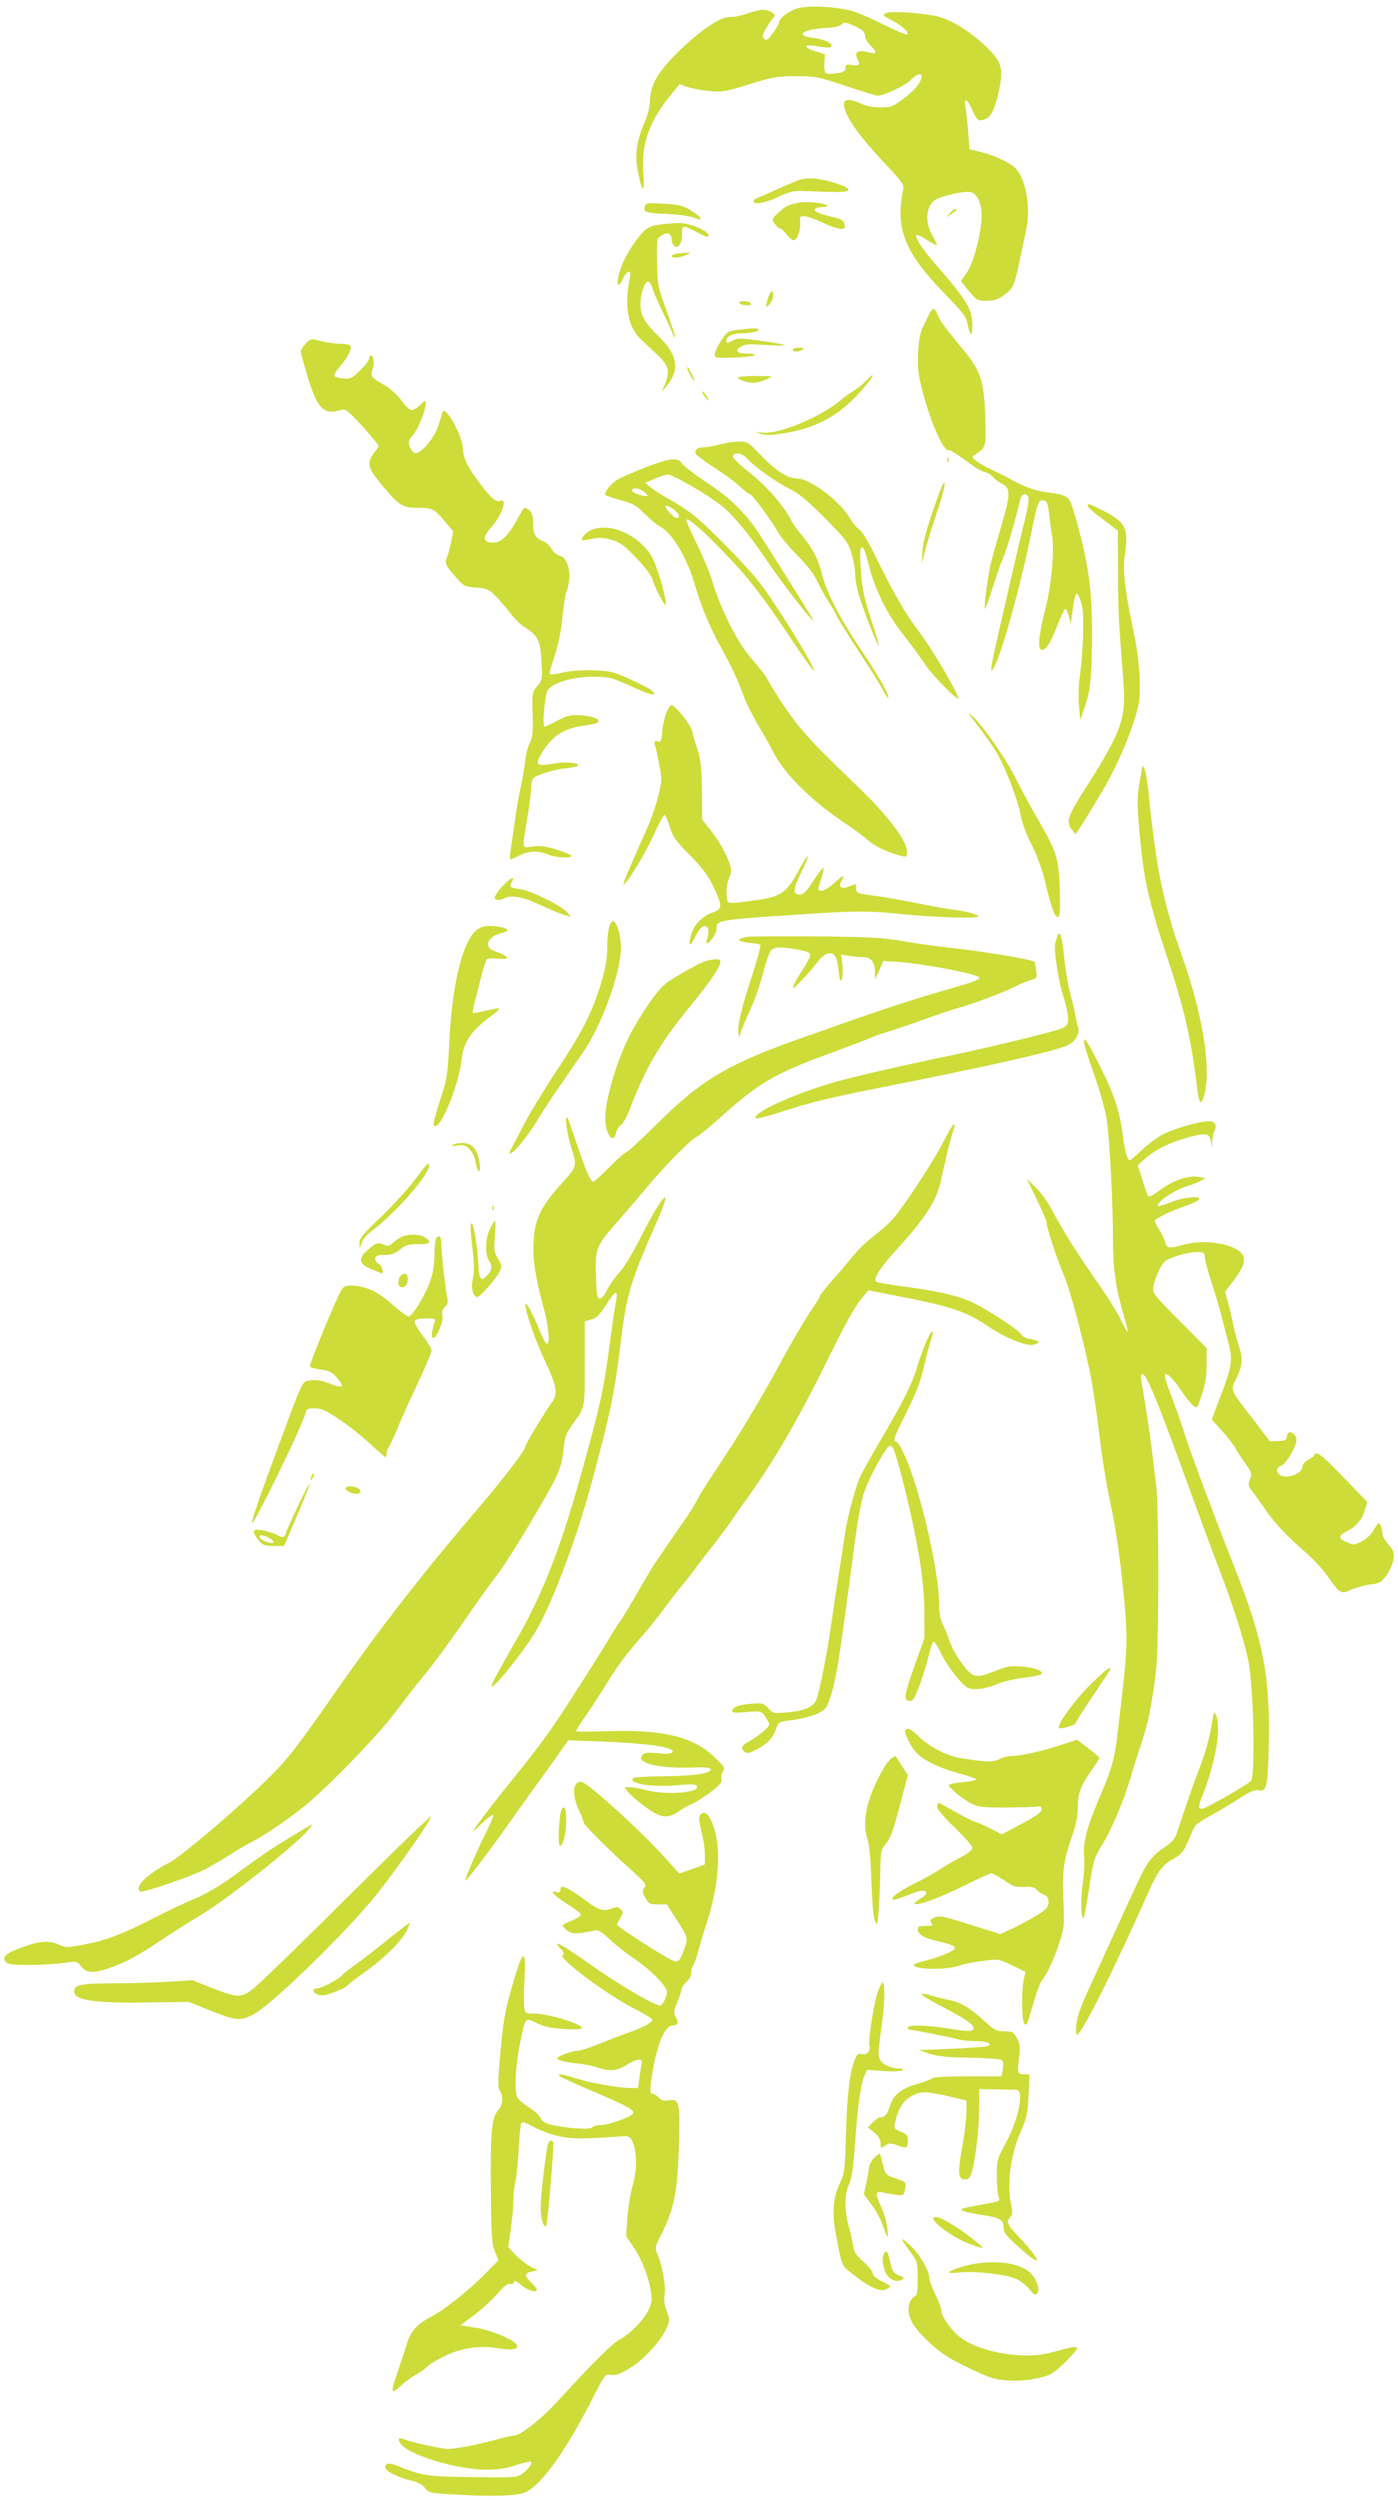 <?xml version="1.0" standalone="no"?>
<!DOCTYPE svg PUBLIC "-//W3C//DTD SVG 20010904//EN"
 "http://www.w3.org/TR/2001/REC-SVG-20010904/DTD/svg10.dtd">
<svg version="1.0" xmlns="http://www.w3.org/2000/svg"
 width="716pt" height="1280pt" viewBox="0 0 716 1280"
 preserveAspectRatio="xMidYMid meet">
<g transform="translate(0,1280) scale(0.1,-0.1)"
fill="#cddc39" stroke="none">
<path d="M4090 12759 c-44 -11 -100 -52 -100 -74 0 -7 -14 -31 -31 -54 -25
-35 -33 -40 -45 -30 -12 10 -11 18 12 58 15 25 32 49 38 54 16 11 -22 37 -56
37 -15 0 -51 -9 -80 -19 -29 -11 -70 -19 -90 -18 -50 1 -151 -67 -270 -184
-100 -99 -138 -166 -139 -246 -1 -27 -11 -72 -25 -103 -44 -102 -54 -168 -37
-257 21 -111 36 -119 28 -13 -12 146 27 262 131 392 l54 67 40 -14 c22 -8 73
-17 113 -21 66 -6 83 -3 206 35 120 37 144 41 239 41 100 0 113 -3 254 -50 82
-27 155 -50 163 -50 32 0 144 53 170 81 29 29 55 38 55 19 0 -29 -37 -75 -92
-115 -55 -41 -65 -45 -118 -45 -36 0 -74 7 -101 20 -81 36 -105 19 -73 -53 27
-60 87 -138 198 -256 90 -96 97 -106 91 -135 -40 -196 9 -319 206 -522 97
-100 119 -127 124 -160 13 -67 24 -74 25 -13 0 86 -25 128 -186 313 -70 80
-111 143 -100 153 3 3 27 -8 53 -25 26 -17 49 -29 51 -27 2 2 -8 23 -22 48
-45 76 -32 166 28 191 54 22 142 39 169 32 38 -9 62 -78 53 -156 -12 -101 -44
-212 -75 -257 l-30 -42 41 -50 c40 -49 44 -51 91 -51 37 0 58 6 87 28 48 33
56 51 80 166 10 50 26 125 35 166 24 111 3 251 -49 313 -25 31 -110 71 -191
91 l-50 12 -6 85 c-3 46 -10 104 -14 128 -10 56 8 48 36 -15 24 -52 30 -57 63
-45 32 13 49 47 71 141 26 115 16 152 -55 222 -90 88 -196 153 -272 167 -98
18 -232 25 -253 13 -16 -9 -13 -13 31 -35 51 -26 92 -63 81 -73 -3 -4 -52 16
-109 44 -57 29 -129 61 -162 72 -70 24 -221 34 -286 19z m310 -104 c20 -10 30
-23 30 -38 0 -13 13 -36 30 -52 37 -36 31 -45 -20 -31 -46 12 -67 -3 -49 -35
16 -31 10 -38 -26 -32 -31 5 -35 3 -35 -15 0 -17 -8 -22 -44 -27 -25 -4 -50
-4 -56 0 -6 4 -10 26 -8 52 l3 45 -47 15 c-61 18 -65 38 -5 28 66 -11 82 -11
86 0 6 15 -42 35 -99 42 -90 11 -48 43 63 49 45 2 76 8 85 18 16 15 32 12 92
-19z"/>
<path d="M4096 11880 c-15 -5 -67 -27 -115 -49 -47 -21 -94 -42 -103 -45 -10
-3 -18 -10 -18 -16 0 -20 59 -10 126 22 59 28 78 32 134 30 188 -8 225 -7 225
7 0 16 -108 51 -175 57 -25 2 -58 -1 -74 -6z"/>
<path d="M4100 11764 c-60 -11 -73 -16 -110 -50 -39 -35 -39 -36 -22 -60 9
-13 22 -24 28 -24 5 0 20 -13 32 -30 13 -16 29 -30 36 -30 19 0 38 51 34 91
-3 31 -1 34 23 32 14 -1 57 -16 95 -34 59 -28 99 -37 110 -26 2 2 1 12 -2 24
-4 15 -19 23 -62 33 -67 15 -95 27 -87 41 4 5 20 9 38 9 48 0 19 18 -38 23
-27 3 -61 3 -75 1z"/>
<path d="M3304 11747 c-12 -33 1 -38 108 -42 64 -3 122 -11 143 -20 52 -21 41
2 -17 38 -38 24 -60 29 -136 34 -79 5 -92 4 -98 -10z"/>
<path d="M4864 11708 l-19 -21 28 18 c28 18 33 25 19 25 -5 0 -17 -10 -28 -22z"/>
<path d="M3385 11651 c-63 -8 -81 -20 -129 -85 -45 -59 -81 -135 -90 -188 -8
-46 4 -49 24 -6 22 46 45 51 36 7 -30 -146 -11 -252 56 -316 24 -22 64 -61 91
-85 52 -51 59 -79 32 -146 l-15 -37 25 30 c67 80 56 157 -36 247 -78 77 -99
112 -99 171 0 54 24 121 41 115 7 -2 18 -22 24 -44 7 -21 31 -75 53 -119 22
-44 43 -90 47 -103 4 -13 9 -21 12 -19 2 3 -17 63 -42 134 -45 122 -48 134
-50 244 -2 64 0 121 3 126 4 6 18 16 31 23 26 13 41 2 41 -31 0 -9 6 -22 14
-28 20 -17 40 14 39 60 -2 48 6 49 81 8 49 -26 57 -27 54 -12 -4 24 -101 63
-153 61 -22 0 -62 -4 -90 -7z"/>
<path d="M3478 11503 c-21 -2 -38 -8 -38 -14 0 -13 40 -10 75 6 31 14 27 14
-37 8z"/>
<path d="M3933 11273 c-6 -21 -10 -39 -8 -41 8 -8 35 33 35 54 0 36 -13 29
-27 -13z"/>
<path d="M3786 11252 c-3 -6 10 -12 29 -14 22 -2 34 0 32 6 -5 14 -53 20 -61
8z"/>
<path d="M4757 11188 c-8 -18 -24 -49 -33 -68 -11 -22 -19 -68 -22 -126 -3
-75 0 -108 22 -194 44 -169 112 -320 137 -305 4 3 40 -20 81 -50 40 -31 86
-59 101 -62 15 -3 33 -13 40 -23 7 -9 27 -25 44 -34 51 -26 51 -49 -2 -230
-26 -88 -51 -179 -55 -201 -15 -76 -31 -207 -26 -212 2 -3 21 48 42 113 20 66
45 135 54 154 15 31 70 219 85 293 6 30 32 37 42 10 4 -9 -3 -55 -15 -102 -12
-47 -39 -162 -61 -256 -21 -93 -53 -231 -70 -305 -46 -201 -53 -239 -36 -216
36 48 131 383 191 669 40 194 42 199 67 195 19 -3 23 -12 30 -68 4 -36 11 -89
16 -118 11 -76 -4 -245 -33 -360 -33 -128 -42 -207 -26 -217 21 -13 49 28 84
119 18 48 37 88 41 89 5 1 14 -16 19 -38 l10 -40 11 80 c5 45 14 78 20 76 6
-2 16 -24 24 -50 15 -51 11 -231 -9 -376 -6 -44 -8 -111 -4 -150 l7 -70 19 55
c32 92 39 147 41 360 2 254 -18 393 -94 653 -23 77 -30 83 -139 97 -61 8 -108
25 -190 70 -19 11 -60 31 -90 45 -30 14 -66 34 -80 45 -24 20 -24 21 -6 33 57
35 57 36 52 197 -6 177 -24 232 -109 335 -102 124 -118 145 -133 180 -18 43
-26 44 -47 3z"/>
<path d="M3775 11111 c-46 -6 -52 -9 -82 -56 -34 -52 -42 -84 -20 -86 49 -4
184 4 192 12 5 5 -9 9 -37 9 -55 0 -68 13 -34 35 20 13 42 15 128 9 56 -4 101
-4 98 -1 -3 3 -58 13 -122 22 -107 15 -120 15 -148 0 -25 -13 -30 -13 -30 -1
0 26 31 40 90 40 33 1 65 7 72 14 13 13 -13 14 -107 3z"/>
<path d="M1566 11041 c-14 -15 -26 -33 -26 -40 0 -7 16 -64 35 -128 49 -161
81 -196 159 -175 35 10 37 9 90 -46 46 -48 116 -130 116 -136 0 -1 -11 -17
-25 -36 -37 -50 -32 -74 31 -151 95 -116 114 -129 190 -129 79 0 88 -4 142
-69 l43 -51 -11 -58 c-7 -31 -17 -67 -22 -79 -12 -25 -4 -41 54 -107 32 -36
39 -40 96 -44 54 -4 65 -9 98 -41 20 -20 54 -60 76 -88 22 -29 54 -61 72 -72
71 -45 83 -67 89 -174 5 -95 5 -98 -21 -129 -26 -31 -27 -35 -24 -145 2 -90 0
-119 -14 -145 -10 -18 -21 -62 -25 -98 -4 -36 -14 -96 -23 -135 -9 -38 -23
-119 -31 -180 -8 -60 -18 -127 -21 -147 -3 -21 -3 -38 0 -38 4 0 24 9 46 20
47 24 97 26 147 5 40 -17 128 -21 118 -5 -3 5 -38 19 -76 31 -52 16 -83 20
-120 15 -58 -8 -56 -19 -29 141 11 65 20 137 20 159 0 23 6 46 13 51 26 20
110 45 167 50 33 3 60 9 60 14 0 16 -67 20 -129 9 -82 -15 -92 -6 -58 52 52
89 114 129 217 143 30 4 61 10 68 14 26 14 -18 35 -82 39 -53 3 -69 0 -120
-27 -32 -17 -62 -31 -67 -31 -13 0 1 162 16 186 24 38 128 69 230 69 86 0 94
-2 198 -49 100 -46 140 -54 106 -22 -8 8 -57 34 -109 57 -87 40 -103 44 -190
47 -60 2 -118 -2 -157 -11 -35 -9 -65 -12 -67 -8 -3 4 8 45 24 92 18 53 33
124 40 192 6 59 14 118 19 130 33 88 16 180 -35 193 -13 4 -31 19 -39 34 -8
15 -28 33 -45 40 -39 16 -50 37 -50 95 0 36 -5 51 -22 65 -23 18 -23 18 -59
-49 -50 -90 -87 -123 -130 -119 -47 4 -48 28 -5 76 36 39 66 98 66 127 0 12
-6 15 -20 10 -23 -7 -53 22 -123 118 -45 62 -65 106 -66 149 -2 69 -92 229
-105 187 -2 -8 -12 -39 -21 -69 -19 -59 -85 -140 -116 -140 -9 0 -22 13 -29
30 -11 27 -10 32 13 60 28 32 67 128 67 162 0 21 -1 21 -28 -5 -15 -15 -35
-27 -44 -27 -9 0 -33 23 -53 51 -24 31 -58 62 -92 81 -62 35 -68 44 -54 80 10
28 4 68 -10 68 -5 0 -9 -8 -9 -17 0 -9 -21 -36 -46 -60 -41 -39 -50 -44 -86
-41 -23 2 -43 8 -45 15 -2 6 12 29 31 51 37 41 60 87 50 103 -3 5 -26 9 -52 9
-26 0 -70 6 -99 14 -51 14 -52 13 -77 -13z"/>
<path d="M4060 11010 c0 -13 30 -13 50 0 11 7 7 10 -17 10 -18 0 -33 -4 -33
-10z"/>
<path d="M3520 10916 c0 -11 30 -66 36 -66 2 0 -3 15 -12 33 -19 36 -24 44
-24 33z"/>
<path d="M3780 10867 c0 -11 47 -27 81 -27 24 0 89 24 89 33 0 1 -38 2 -85 2
-47 0 -85 -3 -85 -8z"/>
<path d="M4434 10849 c-16 -17 -45 -40 -64 -51 -19 -12 -46 -31 -60 -43 -98
-86 -320 -180 -404 -170 -41 5 -41 5 -9 -6 24 -9 54 -8 130 5 141 23 256 82
350 179 60 62 102 117 90 117 -2 0 -16 -14 -33 -31z"/>
<path d="M3605 10776 c10 -14 19 -26 22 -26 7 0 -17 39 -28 46 -6 3 -3 -5 6
-20z"/>
<path d="M3685 10524 c-27 -7 -65 -14 -83 -14 -40 0 -55 -26 -26 -46 10 -7 24
-17 29 -22 6 -5 37 -26 70 -47 33 -21 82 -57 109 -81 26 -24 52 -44 57 -44 10
0 108 -131 144 -195 16 -27 61 -81 100 -120 47 -46 81 -91 100 -130 16 -33 41
-78 55 -100 15 -22 37 -60 49 -85 13 -25 65 -108 116 -185 51 -77 104 -162
118 -190 15 -27 26 -44 27 -37 0 23 -48 108 -145 253 -104 154 -174 291 -195
379 -17 73 -50 137 -100 195 -22 26 -48 61 -56 78 -39 77 -121 172 -211 244
-52 41 -92 80 -90 87 8 24 47 17 75 -13 38 -42 156 -126 222 -157 40 -19 88
-59 174 -146 108 -109 120 -124 137 -181 10 -34 19 -82 19 -107 0 -25 8 -72
19 -106 25 -83 91 -253 101 -259 4 -3 -12 55 -37 128 -35 106 -46 154 -53 246
-6 68 -6 119 -1 124 12 12 19 -1 41 -88 31 -123 94 -250 172 -349 38 -48 91
-120 118 -160 40 -60 181 -201 169 -169 -22 59 -139 255 -200 336 -75 100
-129 193 -235 409 -29 59 -62 112 -73 118 -11 5 -32 31 -47 55 -52 90 -205
205 -271 205 -47 0 -109 39 -182 115 -70 73 -73 75 -119 74 -26 0 -69 -7 -97
-15z"/>
<path d="M4851 10444 c0 -11 3 -14 6 -6 3 7 2 16 -1 19 -3 4 -6 -2 -5 -13z"/>
<path d="M3305 10407 c-61 -24 -127 -53 -146 -65 -34 -21 -68 -67 -57 -77 3
-3 38 -15 78 -26 63 -17 81 -28 122 -70 27 -27 62 -56 77 -64 65 -33 143 -166
183 -309 26 -93 77 -215 128 -306 49 -86 94 -182 121 -259 10 -29 41 -90 67
-135 27 -44 66 -115 88 -156 52 -101 191 -239 339 -339 61 -41 126 -89 146
-107 33 -29 105 -62 169 -77 23 -6 25 -3 25 26 0 51 -101 185 -244 322 -205
198 -253 248 -312 320 -55 69 -130 182 -159 239 -8 16 -43 60 -77 99 -75 83
-165 262 -208 412 -10 33 -44 114 -76 180 -32 65 -56 121 -54 124 10 9 68 -39
174 -148 135 -137 207 -228 361 -459 63 -94 116 -169 118 -167 12 11 -182 326
-276 450 -61 80 -273 297 -342 349 -30 24 -86 60 -124 81 -38 21 -80 48 -95
61 l-26 22 48 21 c27 12 58 21 69 21 24 0 191 -96 267 -154 58 -44 141 -142
224 -265 98 -146 290 -391 244 -311 -30 50 -241 387 -278 441 -67 99 -141 170
-257 247 -63 41 -120 86 -129 99 -22 33 -59 29 -188 -20z m-4 -127 c18 -15 20
-19 8 -20 -27 0 -79 21 -73 31 9 15 41 10 65 -11z m156 -94 c20 -17 25 -28 17
-35 -7 -8 -20 -1 -44 24 -40 41 -19 50 27 11z"/>
<path d="M4782 10197 c-36 -105 -55 -175 -58 -218 l-3 -64 18 70 c10 39 37
125 60 193 23 67 41 134 39 148 -2 17 -21 -27 -56 -129z"/>
<path d="M5572 10208 c3 -7 24 -28 49 -46 24 -18 58 -43 74 -56 l30 -23 1
-199 c0 -196 3 -261 25 -539 14 -169 5 -226 -50 -340 -21 -44 -79 -144 -130
-222 -102 -159 -113 -189 -83 -228 l20 -26 20 28 c10 16 58 92 105 171 88 144
172 343 198 463 15 70 5 234 -22 359 -47 220 -60 331 -49 402 22 143 7 174
-111 234 -76 38 -83 40 -77 22z"/>
<path d="M3023 10084 c-27 -14 -50 -41 -41 -50 2 -1 24 2 50 7 37 8 60 7 101
-5 44 -13 64 -28 126 -93 52 -54 78 -91 87 -121 13 -43 64 -136 64 -117 1 46
-48 208 -76 252 -71 111 -219 172 -311 127z"/>
<path d="M3413 9153 c-8 -21 -18 -64 -21 -96 -4 -52 -7 -58 -24 -53 -17 4 -19
1 -14 -17 4 -12 14 -57 22 -101 15 -75 15 -82 -6 -165 -11 -47 -38 -124 -60
-171 -77 -172 -120 -273 -117 -277 10 -10 111 154 153 248 27 60 53 108 58
106 5 -2 17 -29 27 -62 15 -50 30 -71 103 -144 65 -66 93 -104 120 -161 46
-96 46 -115 0 -130 -55 -18 -100 -63 -114 -115 -18 -63 -6 -67 22 -9 24 51 53
68 65 38 3 -9 1 -30 -4 -45 -6 -16 -7 -29 -3 -29 15 0 50 52 50 74 0 47 -5 46
485 78 230 15 315 14 465 -2 168 -17 390 -24 390 -12 0 11 -63 27 -145 37 -27
4 -104 18 -170 31 -66 14 -163 31 -215 38 -92 12 -95 13 -95 38 1 25 0 25 -34
11 -40 -17 -59 -6 -42 25 20 37 12 35 -34 -7 -24 -22 -54 -41 -65 -41 -24 0
-24 -1 -4 61 9 27 14 52 11 55 -3 3 -26 -26 -51 -65 -37 -57 -51 -71 -71 -71
-36 0 -33 30 11 119 20 40 34 75 31 77 -3 3 -24 -31 -48 -75 -58 -110 -93
-134 -219 -150 -155 -21 -145 -24 -148 33 -2 29 3 61 12 81 11 22 13 41 7 61
-14 50 -57 128 -102 184 l-43 54 -1 146 c-1 117 -6 158 -22 210 -12 36 -24 80
-28 97 -6 32 -88 133 -106 133 -6 0 -17 -17 -26 -37z"/>
<path d="M4966 9140 c7 -8 34 -45 62 -82 28 -37 63 -88 78 -113 43 -75 104
-232 119 -309 8 -45 31 -107 59 -162 30 -59 54 -126 71 -197 31 -131 50 -181
66 -171 8 5 10 46 7 143 -7 160 -15 188 -111 354 -36 61 -88 158 -116 214 -48
98 -174 277 -222 318 -13 11 -19 13 -13 5z"/>
<path d="M5846 8850 c-3 -19 -10 -60 -15 -90 -9 -54 -4 -153 18 -345 17 -146
49 -277 122 -495 93 -279 128 -431 158 -673 12 -104 24 -116 42 -40 31 137
-14 409 -117 698 -98 276 -133 450 -173 850 -5 44 -13 91 -18 105 -11 25 -11
25 -17 -10z"/>
<path d="M2593 8282 c-17 -15 -39 -39 -48 -54 -15 -25 -15 -28 -2 -34 9 -3 24
-1 36 5 39 21 93 12 190 -33 53 -25 110 -48 126 -52 l30 -7 -23 25 c-29 32
-184 108 -232 115 -59 8 -62 10 -50 34 17 31 7 32 -27 1z"/>
<path d="M3121 8058 c-6 -17 -11 -66 -11 -108 0 -57 -8 -104 -30 -179 -45
-149 -94 -248 -223 -443 -64 -97 -139 -220 -168 -274 -28 -55 -58 -110 -65
-124 -52 -94 53 12 119 120 28 47 87 137 131 200 44 63 95 138 114 165 94 136
192 407 192 532 0 62 -17 124 -38 137 -6 3 -15 -8 -21 -26z"/>
<path d="M2452 8046 c-77 -42 -136 -270 -151 -581 -8 -168 -11 -187 -45 -291
-39 -121 -43 -146 -22 -138 37 14 119 227 130 337 10 94 49 151 159 231 21 15
36 30 34 33 -3 2 -33 -3 -68 -11 -34 -9 -64 -14 -67 -12 -2 3 1 25 7 48 7 24
22 81 33 128 12 47 25 90 29 96 6 7 29 9 60 6 63 -6 60 8 -6 34 -36 13 -45 22
-45 40 0 25 28 48 73 58 38 9 34 22 -10 30 -56 9 -85 7 -111 -8z"/>
<path d="M5415 8005 c-3 -8 -7 -23 -10 -32 -10 -29 17 -204 42 -277 12 -38 23
-87 23 -108 0 -35 -4 -41 -35 -54 -39 -16 -334 -88 -525 -129 -286 -59 -541
-118 -635 -145 -216 -63 -428 -160 -403 -185 3 -4 55 9 115 28 186 60 248 75
659 156 473 95 769 163 823 190 25 13 43 31 49 50 6 16 8 31 6 34 -2 2 -9 30
-15 63 -6 32 -19 88 -29 124 -10 36 -24 118 -30 183 -11 107 -23 141 -35 102z"/>
<path d="M3830 8004 c-48 -9 -57 -16 -30 -24 14 -5 39 -8 57 -9 17 -1 34 -5
37 -10 3 -5 -17 -78 -44 -162 -55 -168 -74 -252 -68 -290 4 -23 5 -23 12 6 5
17 26 67 47 112 21 45 51 128 65 185 15 57 34 111 42 121 18 20 51 21 138 5
47 -8 64 -16 64 -27 0 -9 -21 -47 -45 -85 -25 -38 -45 -75 -45 -83 0 -13 84
74 134 140 32 41 69 49 85 18 6 -10 14 -45 17 -77 6 -49 9 -54 16 -33 5 13 6
46 2 73 l-6 49 38 -6 c22 -4 53 -7 71 -7 43 0 63 -23 64 -73 l1 -42 21 48 21
47 80 -5 c115 -8 364 -54 405 -75 22 -12 -6 -23 -185 -74 -88 -25 -246 -75
-350 -111 -104 -36 -253 -88 -331 -116 -407 -141 -548 -223 -780 -455 -80 -79
-151 -144 -157 -144 -6 0 -44 -34 -85 -75 -40 -41 -77 -75 -82 -75 -14 0 -38
54 -84 191 -24 72 -46 133 -49 137 -16 15 -3 -79 20 -154 30 -95 30 -94 -45
-178 -113 -125 -142 -185 -148 -306 -5 -90 7 -170 52 -339 25 -94 33 -181 16
-181 -5 0 -17 21 -28 47 -38 95 -81 178 -82 156 -1 -36 46 -175 98 -286 64
-136 70 -172 37 -217 -44 -63 -136 -216 -136 -227 0 -18 -114 -167 -235 -308
-277 -323 -497 -606 -700 -895 -240 -344 -281 -397 -385 -498 -156 -154 -444
-399 -503 -428 -113 -57 -183 -127 -148 -148 12 -8 255 75 328 112 34 18 93
52 130 76 37 24 91 55 120 70 65 33 221 141 292 204 145 128 358 351 443 465
50 67 108 142 129 166 42 47 162 212 275 377 40 57 85 119 100 138 28 33 110
160 181 281 148 250 160 277 170 384 5 50 13 73 39 110 72 99 69 85 69 321 l0
215 34 10 c27 8 43 24 74 73 54 85 65 85 48 -4 -5 -27 -19 -123 -31 -214 -27
-206 -42 -277 -124 -576 -121 -444 -211 -677 -363 -940 -102 -177 -128 -228
-110 -217 30 18 146 163 211 265 83 130 216 478 295 773 99 366 119 466 151
730 29 237 50 308 190 624 82 187 20 122 -86 -89 -39 -78 -86 -156 -112 -185
-25 -27 -54 -69 -65 -93 -14 -27 -27 -42 -37 -40 -12 3 -15 25 -18 122 -3 140
0 146 123 286 41 47 103 119 137 160 86 104 217 238 252 257 16 8 83 63 148
122 171 153 263 207 503 295 180 67 255 95 264 101 5 3 45 16 88 29 43 14 123
41 178 61 55 20 123 43 151 51 84 23 239 81 301 112 32 16 71 32 87 36 27 7
28 9 23 47 -3 23 -7 42 -9 45 -13 12 -265 54 -451 74 -54 6 -153 20 -220 31
-104 19 -169 22 -447 25 -179 1 -336 0 -350 -2z"/>
<path d="M3619 7881 c-31 -10 -54 -22 -151 -78 -67 -40 -84 -55 -141 -136 -35
-51 -83 -128 -104 -172 -67 -134 -123 -325 -123 -420 0 -81 41 -138 55 -75 4
16 15 35 25 40 10 5 30 42 46 82 76 202 154 337 298 513 119 145 166 215 166
245 0 11 -33 12 -71 1z"/>
<path d="M5555 7449 c4 -19 29 -96 56 -171 26 -76 52 -171 58 -215 15 -111 31
-422 31 -598 0 -160 13 -252 54 -395 14 -46 23 -86 21 -88 -2 -2 -17 25 -34
60 -16 35 -67 116 -113 182 -104 148 -187 279 -237 376 -22 41 -60 95 -86 120
l-46 45 50 -104 c28 -57 51 -111 51 -120 0 -25 54 -189 89 -270 34 -80 106
-354 141 -536 11 -60 30 -189 41 -285 11 -96 33 -236 49 -310 36 -168 55 -300
75 -505 23 -249 23 -260 -35 -739 -12 -103 -30 -163 -91 -304 -63 -148 -82
-221 -77 -297 3 -33 0 -96 -7 -140 -11 -79 -9 -175 4 -175 3 0 16 68 29 151
22 147 24 154 72 233 48 79 111 231 145 351 9 33 32 105 51 160 35 106 55 204
75 375 15 131 15 830 0 950 -6 47 -15 121 -20 165 -11 92 -49 340 -57 371 -3
12 -1 25 5 29 19 11 83 -145 251 -610 46 -126 110 -299 142 -383 71 -185 123
-346 150 -467 28 -126 39 -603 14 -624 -35 -29 -232 -141 -248 -141 -23 0 -23
8 2 71 66 167 95 340 69 406 -11 26 -13 22 -25 -57 -7 -47 -31 -134 -54 -195
-37 -96 -58 -156 -123 -350 -10 -31 -26 -49 -68 -76 -60 -40 -87 -77 -136
-184 -18 -38 -74 -160 -124 -270 -50 -110 -112 -245 -137 -300 -30 -66 -47
-118 -50 -154 -3 -38 -1 -52 6 -47 31 19 190 338 358 716 52 118 77 153 133
183 41 23 52 35 75 89 15 35 31 70 35 78 4 8 41 33 82 55 41 22 107 62 147 88
54 35 79 46 97 41 42 -10 49 21 53 239 7 347 -28 529 -173 897 -112 282 -233
608 -260 695 -15 50 -45 134 -66 188 -21 55 -36 103 -33 109 8 13 40 -17 84
-82 48 -71 78 -98 85 -79 37 101 45 140 45 215 l0 82 -140 141 c-134 135 -139
142 -133 173 9 49 38 111 59 130 25 21 117 48 166 48 33 0 38 -3 38 -24 0 -13
15 -71 34 -128 18 -56 40 -130 49 -163 8 -33 22 -89 32 -125 32 -125 32 -126
-56 -356 l-23 -62 52 -57 c29 -32 60 -71 68 -87 9 -17 32 -53 52 -80 33 -47
35 -53 24 -82 -11 -27 -10 -34 8 -56 11 -14 41 -55 66 -92 49 -73 114 -142
213 -228 35 -30 83 -82 107 -115 68 -96 71 -98 124 -74 25 11 69 23 99 27 47
6 56 11 83 48 16 23 32 59 35 81 4 34 1 45 -26 75 -17 20 -31 45 -31 56 0 26
-10 52 -19 52 -5 0 -16 -16 -27 -35 -10 -20 -35 -43 -59 -56 -38 -20 -42 -20
-78 -4 -45 19 -44 33 4 57 45 23 76 59 90 108 l12 40 -113 117 c-117 122 -150
148 -158 125 -2 -7 -17 -19 -33 -27 -17 -9 -29 -24 -29 -35 0 -37 -90 -66
-118 -38 -19 19 -14 34 13 46 25 12 75 98 75 130 0 23 -25 46 -40 37 -5 -3
-10 -14 -10 -23 0 -14 -10 -18 -43 -20 l-43 -1 -84 110 c-126 164 -119 148
-87 214 31 63 34 104 11 166 -8 24 -19 67 -25 94 -5 28 -17 80 -27 116 l-18
65 34 45 c57 73 73 111 59 140 -30 60 -194 89 -312 55 -67 -20 -80 -17 -89 19
-4 15 -18 43 -31 63 -13 19 -22 39 -19 44 8 13 92 53 150 72 28 9 60 23 70 31
34 26 -72 18 -140 -10 -33 -13 -62 -22 -65 -20 -15 16 87 85 154 104 22 6 51
18 64 25 l25 14 -31 6 c-54 12 -143 -19 -216 -77 -21 -16 -42 -26 -46 -21 -4
5 -18 43 -30 84 l-24 74 40 36 c53 47 136 86 230 110 86 22 99 18 106 -33 4
-30 4 -30 5 6 1 21 6 47 12 57 15 28 2 50 -29 50 -45 0 -175 -37 -232 -66 -29
-14 -78 -51 -109 -80 -31 -30 -60 -54 -64 -54 -12 0 -25 46 -36 132 -16 121
-44 206 -116 349 -66 133 -92 168 -79 108z"/>
<path d="M4836 6962 c-50 -100 -210 -344 -265 -405 -20 -22 -64 -61 -98 -87
-34 -26 -80 -69 -101 -97 -22 -27 -69 -83 -106 -124 -36 -41 -66 -78 -66 -82
0 -5 -11 -25 -25 -45 -45 -64 -121 -193 -190 -322 -90 -165 -198 -345 -305
-505 -48 -71 -98 -150 -110 -175 -13 -25 -41 -71 -64 -103 -23 -32 -60 -86
-83 -120 -23 -34 -51 -75 -63 -92 -12 -16 -52 -84 -90 -150 -38 -66 -77 -131
-87 -145 -10 -13 -39 -58 -64 -100 -53 -88 -178 -285 -244 -385 -64 -97 -136
-195 -231 -311 -95 -117 -207 -263 -219 -284 -4 -8 15 7 43 34 29 28 54 47 57
44 4 -3 -10 -38 -30 -78 -53 -105 -116 -252 -111 -257 5 -5 119 145 244 322
51 72 120 169 155 216 34 47 77 107 94 132 l33 47 147 -5 c264 -10 403 -30
387 -56 -5 -8 -29 -10 -74 -5 -55 5 -70 3 -81 -10 -34 -41 88 -70 269 -63 71
3 99 -5 72 -21 -23 -14 -107 -23 -247 -24 -73 -1 -136 -5 -140 -9 -27 -28 94
-48 222 -37 90 8 105 6 105 -10 0 -30 -167 -40 -260 -15 -30 8 -68 15 -83 15
l-29 0 19 -25 c10 -13 49 -47 87 -75 81 -59 114 -63 172 -24 21 15 54 33 72
41 18 7 59 34 93 59 45 35 58 50 54 64 -3 10 0 28 7 40 12 20 8 26 -47 78
-107 101 -263 138 -542 129 -90 -3 -163 -3 -163 0 0 4 26 45 59 92 32 47 81
123 109 169 50 81 94 139 177 233 22 25 72 87 110 138 39 52 77 102 86 111 9
10 36 44 60 76 24 33 68 91 99 129 30 39 72 95 93 125 20 30 55 80 77 110 129
177 259 397 391 663 128 258 162 321 205 373 l31 38 144 -28 c279 -54 357 -80
469 -156 86 -58 194 -103 231 -95 41 9 36 21 -11 29 -23 3 -43 13 -47 21 -8
23 -194 143 -270 175 -76 31 -169 52 -348 75 -66 9 -123 19 -128 24 -15 15 22
72 102 160 151 166 206 250 230 356 34 155 44 194 58 238 26 79 7 65 -41 -31z"/>
<path d="M2320 6939 c-11 -8 -6 -9 23 -4 31 5 41 2 62 -19 14 -14 27 -42 31
-66 10 -60 28 -64 20 -4 -10 69 -34 98 -82 102 -21 1 -46 -3 -54 -9z"/>
<path d="M2130 6767 c-36 -49 -116 -137 -177 -196 -96 -91 -113 -112 -112
-137 l1 -29 9 30 c5 17 26 43 47 58 134 101 308 301 300 345 -2 13 -22 -8 -68
-71z"/>
<path d="M2521 6614 c0 -11 3 -14 6 -6 3 7 2 16 -1 19 -3 4 -6 -2 -5 -13z"/>
<path d="M2510 6510 c-25 -48 -27 -136 -4 -168 18 -26 12 -52 -17 -78 -17 -16
-22 -16 -29 -4 -6 8 -10 35 -10 60 0 60 -21 203 -32 215 -11 12 -10 -28 3
-140 8 -64 8 -108 1 -141 -11 -49 0 -94 23 -94 14 0 101 99 116 134 10 21 8
31 -11 63 -20 34 -21 46 -15 115 3 43 4 78 1 78 -3 0 -15 -18 -26 -40z"/>
<path d="M2060 6469 c-14 -6 -35 -20 -47 -31 -20 -18 -26 -20 -49 -9 -29 13
-45 6 -91 -38 -39 -37 -30 -65 24 -87 27 -11 51 -20 55 -22 18 -8 6 38 -13 48
-11 6 -19 19 -17 28 2 13 14 17 49 17 35 1 54 7 78 28 27 23 42 27 92 27 63 0
73 9 37 34 -25 18 -80 20 -118 5z"/>
<path d="M2233 6458 c-4 -7 -8 -47 -8 -88 -1 -49 -9 -95 -23 -133 -27 -74 -91
-177 -109 -177 -8 0 -43 25 -76 55 -74 66 -127 94 -195 102 -41 4 -53 2 -69
-14 -16 -16 -159 -359 -166 -398 -1 -5 23 -12 53 -16 44 -6 60 -14 82 -38 48
-54 37 -62 -40 -32 -33 13 -62 18 -89 14 -47 -6 -37 13 -157 -309 -95 -256
-146 -402 -146 -420 0 -33 257 491 274 560 6 23 11 26 48 26 33 0 57 -11 123
-55 46 -30 116 -86 158 -125 41 -38 78 -70 81 -70 3 0 6 8 6 18 0 10 4 22 8
27 5 6 26 51 47 100 20 50 68 156 106 236 38 81 69 155 69 165 0 11 -21 45
-46 77 -25 33 -43 65 -40 73 4 10 22 14 57 14 49 0 51 -1 44 -22 -15 -49 -17
-78 -6 -78 18 0 54 88 47 116 -4 16 0 30 13 43 16 16 17 25 9 62 -9 46 -27
211 -28 267 0 33 -13 42 -27 20z"/>
<path d="M2052 6268 c-7 -7 -12 -22 -12 -35 0 -33 37 -31 46 1 10 40 -10 58
-34 34z"/>
<path d="M4747 5938 c-14 -29 -35 -87 -47 -128 -27 -92 -77 -192 -187 -378
-47 -79 -96 -167 -109 -196 -25 -56 -68 -218 -78 -301 -4 -27 -18 -117 -31
-200 -13 -82 -31 -202 -40 -265 -18 -130 -58 -331 -74 -373 -14 -36 -63 -57
-152 -64 -66 -6 -70 -5 -95 22 -24 26 -29 27 -90 22 -62 -5 -94 -18 -94 -39 0
-7 27 -8 74 -3 73 6 74 6 95 -23 11 -17 21 -35 21 -40 0 -14 -58 -63 -103 -87
-40 -21 -46 -35 -22 -55 11 -9 24 -6 65 16 54 29 81 59 97 109 9 27 15 31 68
37 94 12 162 36 184 64 11 13 29 65 40 113 24 99 35 178 116 786 8 61 24 144
35 186 21 76 114 249 137 257 17 5 27 -25 74 -208 69 -278 102 -477 103 -635
l1 -140 -48 -135 c-57 -160 -61 -184 -30 -188 18 -3 25 8 51 75 16 43 37 111
47 151 9 40 21 74 25 77 5 3 19 -18 33 -47 33 -72 114 -177 146 -190 34 -13
94 -4 153 22 26 11 85 25 130 30 45 5 86 14 91 19 15 15 -33 34 -103 39 -55 4
-77 0 -131 -22 -102 -41 -117 -37 -172 37 -26 34 -53 83 -61 108 -8 25 -23 64
-35 87 -15 30 -21 60 -21 109 0 172 -104 614 -181 771 -16 34 -34 62 -40 62
-18 0 -8 27 55 152 45 89 70 153 85 219 12 52 29 116 37 142 22 67 11 69 -19
5z"/>
<path d="M1596 5245 c-9 -26 -7 -32 5 -12 6 10 9 21 6 23 -2 3 -7 -2 -11 -11z"/>
<path d="M1527 5092 c-30 -64 -59 -127 -62 -139 -7 -27 -16 -28 -54 -8 -16 8
-47 17 -70 21 -49 8 -53 -5 -17 -51 20 -25 30 -29 77 -30 l54 0 68 159 c37 87
66 160 64 162 -2 2 -29 -49 -60 -114z m-152 -164 c24 -11 34 -28 16 -28 -20 0
-61 20 -61 30 0 13 13 13 45 -2z"/>
<path d="M1770 5180 c0 -15 46 -34 65 -26 14 5 15 9 5 21 -14 17 -70 21 -70 5z"/>
<path d="M5582 4173 c-82 -82 -172 -207 -158 -220 8 -8 86 16 86 26 0 5 37 64
83 132 104 155 100 149 88 149 -6 0 -51 -39 -99 -87z"/>
<path d="M4637 3944 c-9 -9 17 -68 49 -109 32 -42 119 -86 232 -116 45 -12 82
-25 82 -29 0 -4 -31 -11 -70 -14 -38 -4 -70 -11 -70 -15 0 -14 66 -69 110 -92
41 -21 58 -23 185 -23 77 1 149 3 160 5 14 3 20 -1 20 -15 0 -13 -29 -34 -102
-73 l-102 -54 -58 29 c-32 16 -69 33 -83 37 -14 4 -59 27 -101 51 -42 24 -79
44 -82 44 -4 0 -7 -9 -7 -21 0 -12 34 -52 90 -106 50 -48 90 -94 90 -103 0
-11 -23 -30 -62 -50 -35 -18 -81 -45 -103 -60 -22 -15 -81 -48 -131 -73 -85
-43 -123 -71 -112 -83 3 -3 34 6 69 20 34 15 70 26 80 26 33 0 30 -18 -6 -40
-20 -12 -34 -24 -32 -26 13 -13 118 25 243 86 78 39 146 70 152 70 5 0 33 -16
62 -35 54 -36 60 -38 121 -35 22 1 41 -5 49 -15 8 -10 24 -21 37 -26 17 -6 23
-16 23 -37 0 -24 -9 -35 -52 -63 -29 -19 -85 -49 -124 -68 l-71 -33 -146 46
c-156 49 -168 52 -198 35 -16 -8 -18 -13 -8 -25 10 -12 5 -14 -30 -14 -34 0
-41 -3 -41 -20 0 -21 34 -42 85 -54 82 -19 105 -28 105 -40 0 -14 -80 -47
-162 -67 -27 -6 -48 -15 -48 -19 0 -24 167 -27 231 -4 24 8 80 20 124 25 79
10 81 10 148 -23 l69 -33 -9 -40 c-12 -59 -10 -212 3 -225 13 -13 12 -15 54
130 13 41 29 82 36 91 25 28 64 112 90 194 25 76 26 88 20 220 -7 149 1 203
53 350 13 38 21 84 21 127 0 71 16 109 86 207 13 19 24 37 24 41 0 4 -26 26
-57 50 l-57 43 -81 -26 c-104 -34 -207 -57 -251 -57 -19 0 -49 -7 -66 -16 -32
-17 -65 -16 -193 4 -72 11 -157 54 -213 106 -48 45 -62 52 -75 40z"/>
<path d="M4568 3800 c-27 -16 -83 -118 -112 -202 -29 -86 -33 -153 -12 -219 9
-27 16 -108 19 -214 4 -105 10 -181 18 -200 12 -28 14 -23 20 70 4 55 7 144 8
197 1 91 3 99 29 130 22 25 38 70 70 192 l42 158 -32 49 c-17 27 -32 49 -32
49 -1 0 -9 -5 -18 -10z"/>
<path d="M2952 3668 c-19 -19 -14 -79 13 -136 14 -30 25 -58 25 -63 0 -12 132
-144 240 -240 76 -69 83 -78 70 -93 -12 -15 -11 -22 5 -52 17 -31 22 -34 64
-34 l46 0 47 -73 c62 -95 63 -100 43 -155 -29 -76 -30 -77 -94 -41 -78 44
-251 157 -251 165 0 3 8 19 17 35 16 26 16 31 2 44 -12 13 -21 14 -43 5 -46
-17 -66 -12 -135 39 -100 73 -131 86 -131 55 0 -11 -6 -15 -20 -11 -39 10 -19
-13 49 -57 38 -24 72 -49 75 -55 5 -7 -11 -19 -41 -32 -26 -11 -50 -22 -52
-25 -2 -2 7 -13 20 -25 24 -21 56 -22 141 -3 22 5 36 -3 85 -49 33 -30 93 -77
134 -104 41 -28 93 -74 117 -102 42 -49 43 -53 32 -87 -7 -19 -18 -38 -26 -41
-21 -8 -216 106 -373 218 -137 97 -188 124 -141 73 19 -19 22 -27 11 -33 -25
-16 233 -207 372 -277 48 -24 87 -49 87 -54 0 -15 -39 -37 -120 -66 -41 -14
-112 -42 -157 -60 -45 -19 -94 -34 -110 -34 -15 0 -46 -9 -68 -19 -37 -16 -38
-18 -20 -28 11 -6 50 -13 87 -17 37 -3 86 -13 109 -21 62 -22 99 -19 153 16
50 31 81 32 72 2 -2 -10 -8 -42 -11 -70 l-7 -53 -36 0 c-62 0 -214 27 -281 49
-68 22 -101 27 -85 12 5 -5 79 -39 164 -75 193 -82 228 -103 209 -120 -22 -20
-127 -56 -164 -56 -19 0 -37 -5 -41 -11 -8 -13 -118 -7 -202 11 -40 9 -55 18
-62 34 -4 13 -31 38 -59 56 -29 18 -56 41 -61 51 -16 30 -11 151 11 265 29
150 27 147 89 116 38 -19 71 -26 140 -30 56 -3 90 -1 90 5 0 23 -185 77 -251
74 -32 -1 -38 2 -43 25 -4 15 -4 79 0 144 9 154 -5 164 -45 33 -46 -152 -59
-210 -70 -318 -21 -206 -23 -265 -12 -278 20 -25 17 -75 -7 -100 -34 -37 -41
-110 -38 -407 2 -240 5 -281 21 -318 l18 -44 -74 -75 c-83 -84 -208 -182 -278
-218 -63 -32 -99 -73 -116 -131 -8 -27 -28 -87 -44 -134 -42 -119 -41 -133 7
-89 20 20 58 48 83 62 25 14 52 33 59 42 7 9 43 31 80 49 89 45 185 60 278 44
71 -12 107 -7 100 15 -9 25 -132 78 -212 90 l-78 12 71 53 c39 30 92 78 118
108 32 37 53 54 65 51 9 -3 18 1 20 9 2 11 12 7 38 -15 33 -28 80 -42 80 -23
0 5 -14 21 -30 37 -36 34 -34 48 6 56 l29 5 -40 21 c-22 12 -56 39 -76 60
l-36 39 13 90 c7 49 13 116 13 149 1 33 5 75 10 93 5 18 13 90 17 161 4 71 10
135 14 141 5 8 23 3 61 -18 30 -17 86 -38 126 -47 70 -17 113 -17 333 -2 29 2
37 -2 49 -27 24 -51 25 -143 1 -226 -11 -41 -24 -116 -27 -167 l-6 -91 41 -62
c42 -63 75 -149 87 -232 5 -36 2 -54 -15 -88 -27 -52 -96 -122 -147 -148 -38
-20 -137 -119 -312 -310 -89 -98 -196 -182 -231 -182 -9 0 -40 -7 -70 -15
-122 -34 -245 -57 -279 -52 -58 8 -173 34 -205 46 -34 14 -41 9 -27 -16 30
-57 287 -137 441 -137 62 0 103 6 153 23 38 13 71 20 75 17 9 -10 -10 -36 -42
-60 -26 -20 -39 -21 -254 -18 -236 3 -256 6 -380 55 -38 15 -55 18 -63 10 -6
-6 -8 -16 -4 -22 10 -18 79 -50 132 -61 31 -7 55 -20 69 -37 20 -26 26 -27
165 -35 193 -11 316 -6 354 14 90 48 215 229 361 520 37 72 47 85 64 81 31 -8
62 3 127 47 63 42 144 135 169 196 14 34 14 41 -1 81 -12 30 -15 58 -11 86 7
45 -12 149 -37 206 -14 34 -14 37 24 110 61 122 79 212 86 440 7 228 3 247
-52 238 -25 -4 -38 -1 -51 14 -9 10 -23 19 -31 19 -17 0 -16 25 1 125 26 141
63 225 101 225 28 0 32 18 13 49 -9 15 -7 29 10 69 12 28 22 58 22 66 0 9 11
26 25 38 15 13 25 32 25 49 0 15 4 30 8 33 5 3 17 36 27 73 10 37 31 107 46
154 54 162 71 339 44 449 -20 80 -43 117 -68 107 -21 -8 -21 -30 -2 -104 8
-31 15 -80 15 -108 l0 -50 -65 -24 -66 -23 -61 68 c-134 149 -402 393 -441
402 -7 1 -18 -3 -25 -10z"/>
<path d="M2875 3532 c-13 -33 -19 -182 -7 -182 16 0 32 66 32 132 0 57 -12 83
-25 50z"/>
<path d="M2032 3336 c-92 -90 -284 -280 -427 -422 -143 -141 -282 -275 -310
-297 -60 -47 -78 -47 -216 8 l-94 37 -125 -8 c-69 -4 -197 -8 -286 -8 -164 -1
-194 -8 -194 -42 0 -45 102 -60 376 -56 l211 3 102 -41 c139 -56 159 -58 224
-26 92 45 482 424 639 621 113 143 289 395 274 395 -3 0 -81 -74 -174 -164z"/>
<path d="M1500 3402 c-107 -65 -147 -91 -304 -206 -70 -51 -144 -94 -197 -116
-46 -19 -140 -63 -208 -98 -165 -85 -248 -116 -359 -137 -87 -17 -95 -17 -128
-2 -50 24 -99 21 -189 -12 -86 -31 -107 -50 -86 -75 11 -13 35 -16 120 -16 58
0 137 5 176 10 68 10 70 10 88 -14 27 -38 64 -41 147 -12 87 31 151 65 285
156 55 36 133 86 174 110 136 79 502 368 561 443 12 15 20 27 18 27 -2 0 -46
-26 -98 -58z"/>
<path d="M1985 2869 c-60 -49 -135 -106 -165 -128 -31 -21 -62 -46 -69 -55
-16 -19 -106 -66 -126 -66 -27 0 -26 -20 1 -31 22 -8 40 -6 86 12 31 11 63 27
69 35 6 8 46 38 88 68 95 67 186 156 212 208 11 22 19 41 17 43 -2 2 -52 -37
-113 -86z"/>
<path d="M4491 2587 c-20 -67 -47 -254 -38 -264 4 -3 2 -14 -4 -25 -8 -14 -17
-18 -33 -14 -18 4 -26 0 -35 -22 -27 -58 -42 -175 -48 -377 -6 -203 -7 -212
-35 -270 -30 -65 -37 -147 -19 -242 36 -189 27 -168 100 -225 76 -60 132 -84
161 -68 11 6 20 12 20 15 0 2 -20 14 -45 26 -27 14 -45 29 -45 40 0 9 -21 36
-47 59 -39 34 -49 50 -54 83 -3 23 -14 69 -23 102 -22 80 -21 166 3 213 13 28
21 80 30 207 15 200 28 297 47 344 l14 34 83 -6 c46 -3 89 -2 97 3 11 7 5 10
-20 10 -19 0 -50 9 -67 20 -39 23 -40 40 -18 195 17 115 19 225 5 225 -5 0
-18 -28 -29 -63z"/>
<path d="M4720 2590 c0 -5 48 -34 108 -65 129 -67 172 -99 155 -116 -10 -10
-35 -9 -115 4 -115 19 -218 22 -218 7 0 -5 1 -10 3 -10 18 -1 221 -41 247 -49
19 -6 63 -11 97 -11 59 0 91 -14 59 -26 -8 -3 -90 -9 -183 -13 l-168 -7 55
-18 c42 -14 93 -19 208 -21 90 -1 158 -7 164 -13 6 -6 8 -25 4 -46 l-7 -36
-172 0 c-104 0 -177 -4 -183 -10 -6 -6 -41 -19 -79 -30 -78 -22 -119 -55 -136
-109 -15 -45 -27 -61 -48 -61 -10 0 -28 -12 -42 -26 l-24 -26 33 -26 c22 -19
32 -36 32 -55 0 -27 1 -27 23 -12 21 13 29 14 65 1 46 -17 52 -14 52 26 0 24
-6 32 -36 44 -33 14 -36 18 -30 46 14 69 43 116 87 138 47 25 76 24 207 -7
l72 -17 0 -56 c0 -31 -9 -108 -20 -170 -25 -138 -24 -174 7 -178 13 -2 26 4
32 16 20 38 44 211 45 327 l1 120 90 -2 c50 -1 95 -2 101 -2 41 -2 11 -151
-54 -271 -44 -81 -47 -89 -47 -165 0 -44 4 -92 8 -107 10 -30 18 -26 -103 -48
-92 -17 -100 -20 -71 -31 13 -5 52 -13 85 -18 96 -14 116 -25 116 -62 0 -32
12 -47 115 -136 87 -75 66 -23 -31 79 -67 70 -73 82 -50 107 12 13 13 26 6 56
-25 106 -5 263 47 380 32 72 36 91 41 188 l4 107 -25 0 c-35 0 -38 9 -28 82 7
54 6 69 -10 101 -18 34 -22 37 -64 37 -40 0 -51 6 -100 50 -78 71 -123 98
-180 110 -28 5 -71 16 -97 24 -27 8 -48 11 -48 6z"/>
<path d="M2806 1823 c-9 -31 -36 -256 -37 -318 -2 -56 15 -114 28 -101 8 7 42
419 36 429 -8 13 -21 8 -27 -10z"/>
<path d="M4477 1752 c-15 -15 -27 -39 -27 -53 -1 -13 -7 -49 -14 -79 l-12 -54
38 -51 c21 -27 45 -70 54 -95 29 -83 35 -88 29 -30 -4 30 -17 79 -31 109 -32
71 -32 85 4 77 15 -4 46 -9 68 -12 41 -6 42 -5 49 26 8 38 7 39 -53 59 -44 15
-48 19 -59 64 -6 27 -13 53 -15 58 -2 6 -16 -3 -31 -19z"/>
<path d="M4780 1441 c0 -22 97 -92 166 -121 42 -17 80 -30 85 -28 5 2 -29 31
-76 66 -102 75 -175 110 -175 83z"/>
<path d="M4620 1335 c0 -4 18 -32 40 -61 39 -52 40 -54 40 -138 0 -74 -2 -87
-20 -96 -10 -6 -22 -25 -25 -43 -11 -55 19 -110 103 -188 62 -58 99 -82 201
-131 111 -53 135 -61 202 -65 52 -4 100 0 151 11 69 15 79 21 142 81 37 36 65
69 62 74 -6 9 -20 7 -136 -24 -149 -40 -391 8 -480 94 -45 43 -80 99 -80 126
0 11 -14 47 -30 80 -16 33 -30 69 -30 80 0 37 -47 120 -94 165 -25 24 -46 40
-46 35z"/>
<path d="M4533 1269 c-16 -16 -16 -42 -3 -90 12 -43 56 -68 87 -51 16 10 16
11 -9 21 -32 12 -38 21 -52 83 -9 39 -13 47 -23 37z"/>
<path d="M4985 1209 c-50 -8 -125 -35 -125 -44 0 -3 26 -2 58 1 84 8 242 -11
290 -35 22 -11 52 -35 66 -53 20 -26 28 -30 38 -20 20 20 -10 92 -50 118 -59
40 -163 52 -277 33z"/>
</g>
</svg>
